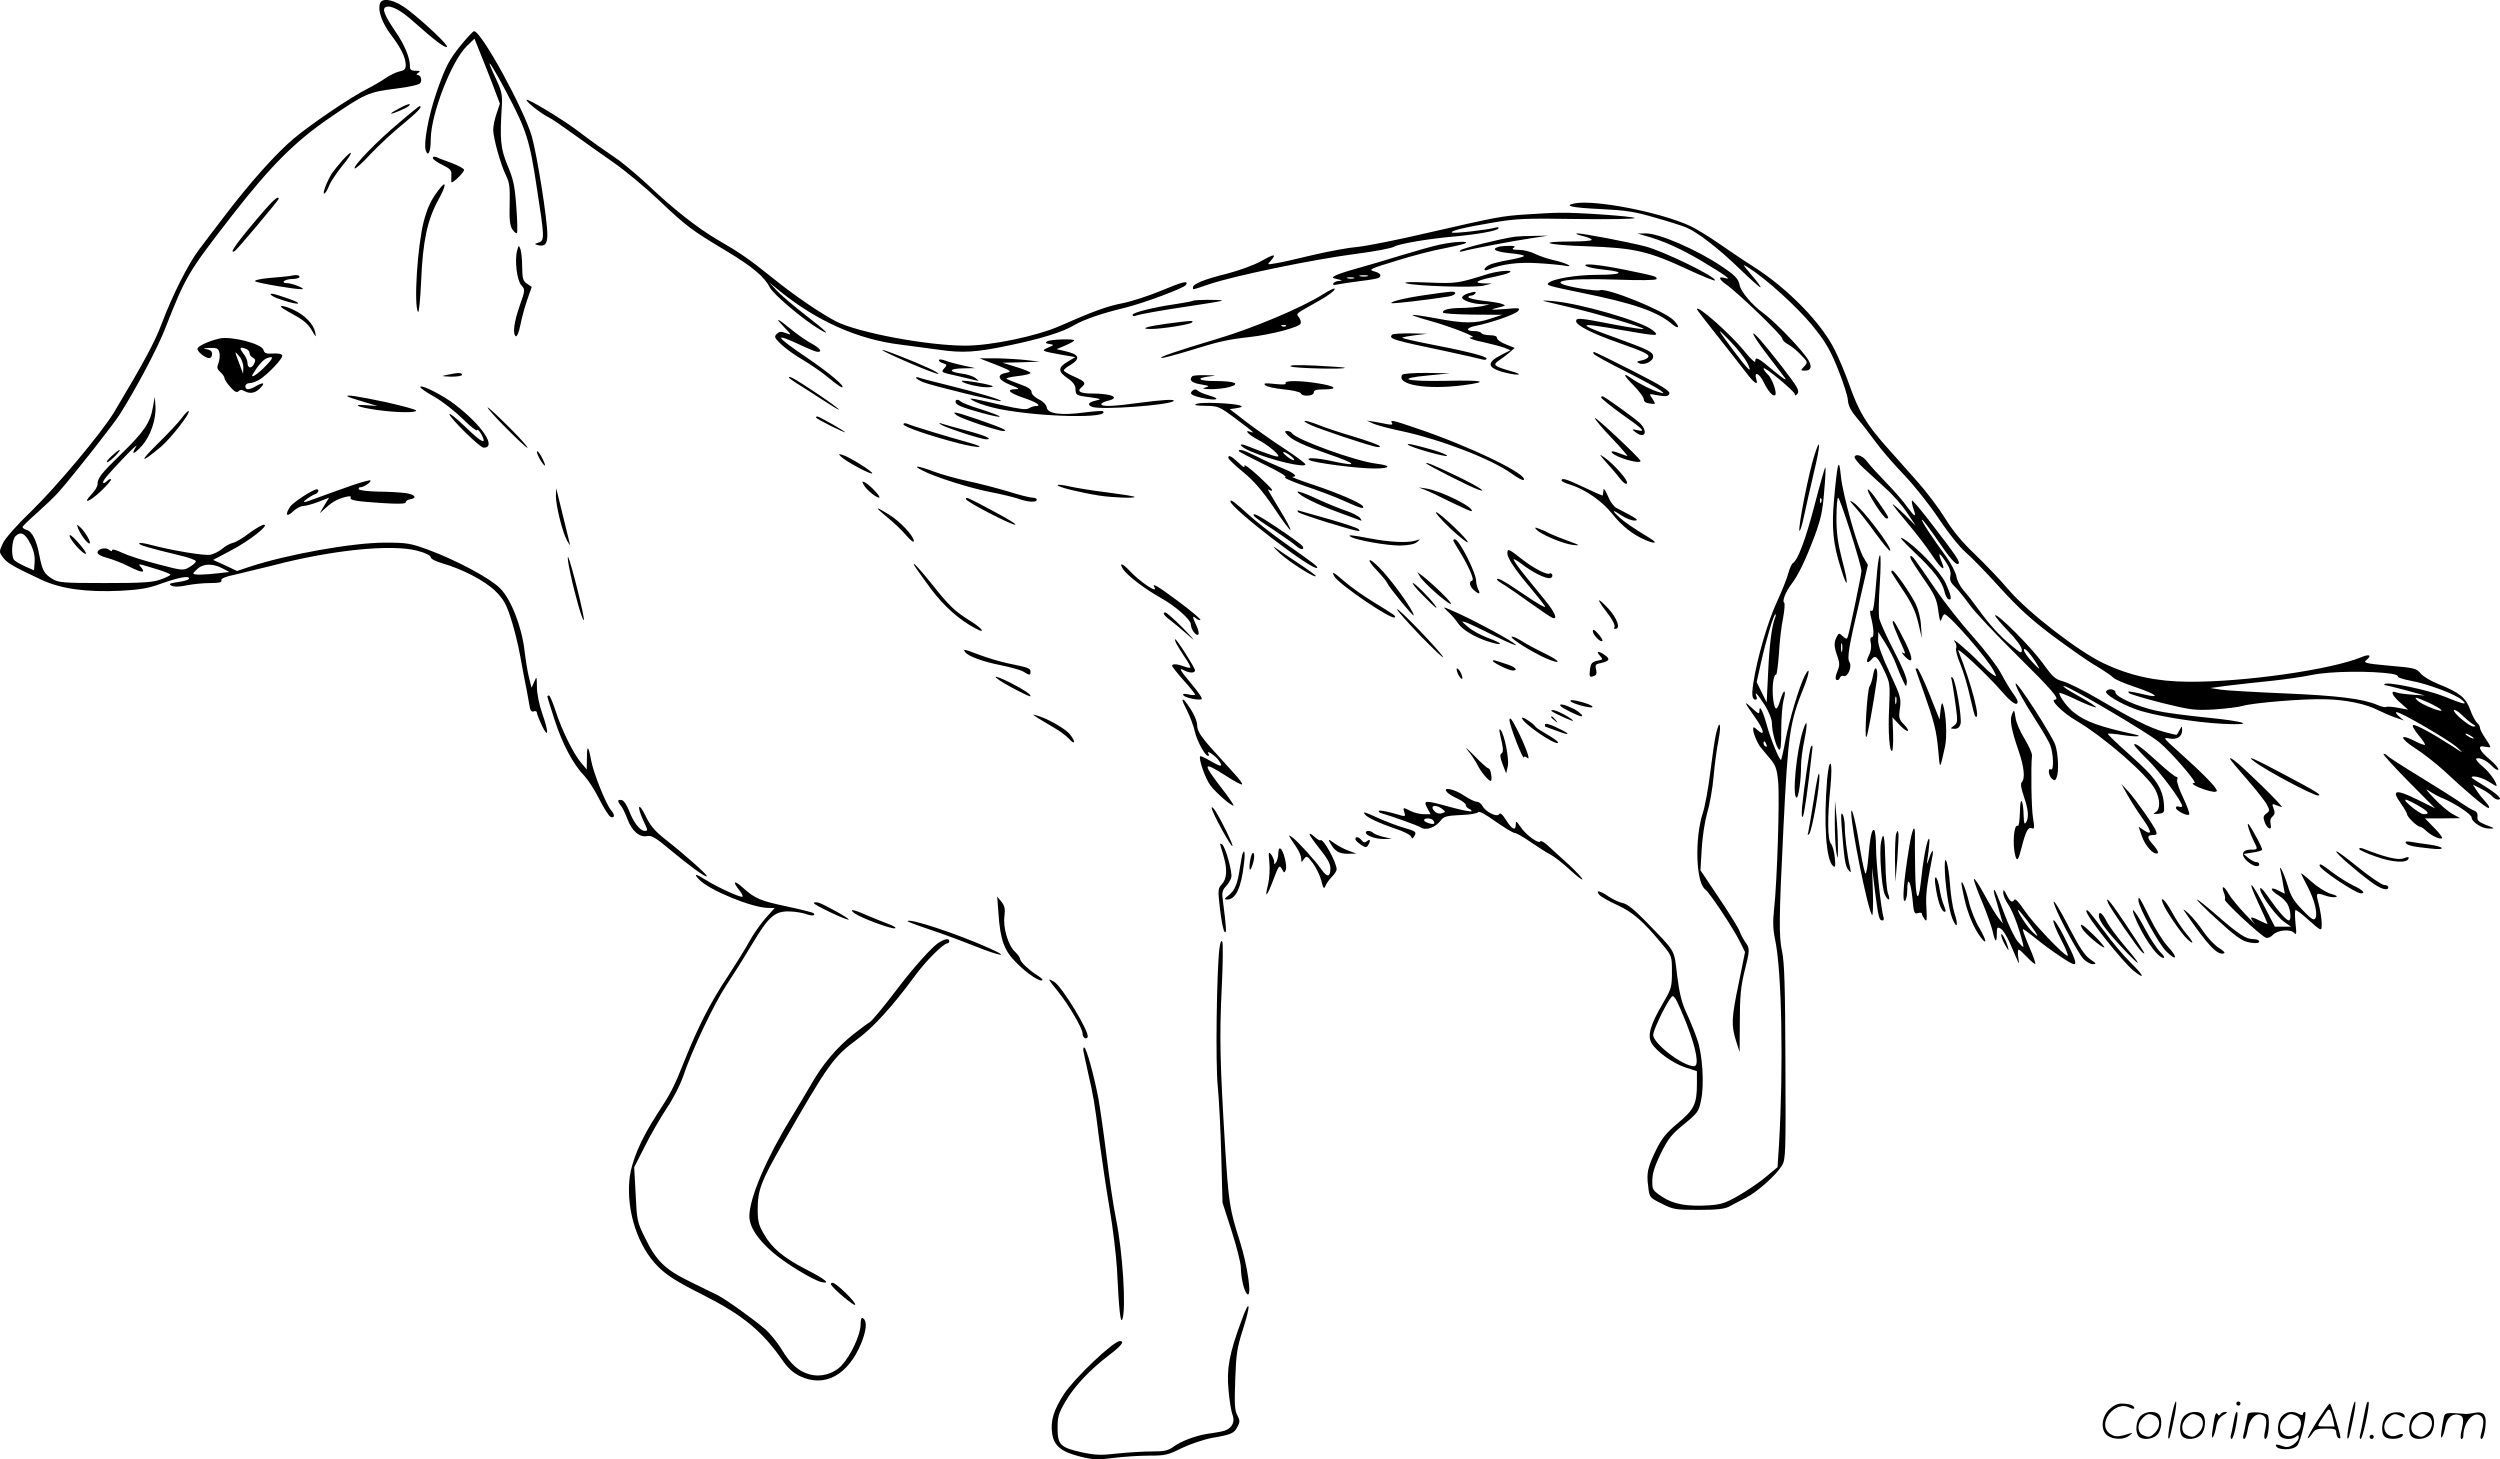 <svg version="1.0" xmlns="http://www.w3.org/2000/svg"
  viewBox="0 0 1200.456 700.725"
 preserveAspectRatio="xMidYMid meet">
<g transform="translate(-0.17,700.968) scale(0.1,-0.1)"
fill="#000000" stroke="none">
<path d="M1826 6992 c-11 -34 11 -94 55 -152 47 -62 69 -108 69 -143 0 -19 -7
-26 -29 -30 -16 -3 -46 -18 -67 -32 -22 -15 -61 -38 -89 -52 -79 -40 -267
-167 -352 -238 -84 -70 -210 -211 -331 -370 -42 -55 -98 -128 -124 -163 -53
-70 -129 -221 -182 -362 -31 -83 -89 -190 -226 -419 -60 -99 -274 -355 -396
-474 -74 -71 -128 -133 -139 -157 -18 -40 -18 -41 1 -67 20 -27 52 -45 184
-107 94 -44 216 -61 382 -53 92 5 133 12 190 33 84 30 138 41 138 26 0 -6 -23
-13 -52 -17 -41 -6 -48 -9 -34 -17 13 -7 36 -7 74 1 30 6 81 11 113 11 43 0
57 3 54 13 -4 8 18 18 72 29 43 10 121 29 173 42 285 75 573 104 696 71 39
-10 64 -23 64 -31 0 -8 24 -20 58 -30 94 -27 200 -82 252 -132 39 -39 52 -61
74 -129 15 -45 36 -128 46 -185 10 -57 24 -130 31 -163 6 -33 13 -71 15 -83 3
-16 10 -22 19 -18 8 3 15 0 15 -7 0 -7 11 -34 24 -62 33 -67 33 -30 1 60 -14
40 -25 94 -25 125 -1 53 -1 54 -13 26 l-13 -29 -12 49 c-7 27 -16 83 -21 125
-13 118 -65 251 -118 304 -49 49 -210 135 -348 186 -83 30 -99 33 -205 33
-156 0 -467 -56 -647 -115 l-63 -21 -57 27 -58 26 85 45 c88 46 187 123 159
124 -8 0 -40 -18 -70 -40 -29 -23 -65 -44 -79 -47 -14 -3 -37 -16 -52 -29 -15
-12 -40 -25 -56 -28 -27 -6 -183 20 -289 48 -29 8 -53 11 -53 6 0 -8 46 -21
198 -58 40 -9 74 -22 74 -27 1 -6 -13 -18 -30 -28 -30 -18 -33 -18 -154 14
-68 17 -144 42 -171 55 -26 13 -47 18 -47 12 0 -7 -5 -6 -15 2 -17 14 -55 4
-55 -14 0 -8 21 -19 46 -25 26 -7 73 -25 106 -42 62 -31 81 -32 57 -3 -16 19
-21 20 84 -12 31 -10 57 -20 57 -24 0 -3 -21 -14 -47 -23 -40 -14 -86 -17
-268 -17 -200 0 -223 2 -252 20 -39 24 -48 40 -62 112 -13 71 -34 115 -61 123
-11 3 -20 10 -20 14 0 4 33 36 73 71 39 35 86 80 103 100 76 87 259 320 291
370 80 127 178 312 215 405 103 262 110 274 328 555 181 232 297 349 462 462
173 119 190 126 320 142 64 8 114 19 118 27 10 15 2 39 -14 39 -6 0 -4 5 4 10
12 8 9 10 -12 10 -23 0 -28 5 -28 24 0 39 -26 102 -70 165 -53 79 -65 110 -45
117 25 10 73 -16 138 -75 93 -83 147 -124 155 -116 7 7 -97 107 -185 176 -64
50 -127 64 -137 31z m-1678 -2594 c16 -31 22 -59 20 -87 l-3 -40 -45 20 c-24
11 -48 25 -52 32 -14 22 -9 95 8 112 25 25 47 14 72 -37z m921 -117 l34 -18
-54 -6 c-68 -8 -119 -9 -119 -1 0 3 10 14 23 25 28 23 72 23 116 0z M2220
6799 c-62 -75 -80 -110 -125 -241 -36 -107 -60 -237 -49 -270 11 -35 24 -7 24
51 0 121 100 379 174 450 l36 35 18 -45 c10 -24 38 -94 62 -156 l42 -111 -16
-48 c-9 -26 -16 -61 -16 -78 0 -39 37 -171 62 -220 16 -32 19 -55 17 -136 -2
-76 1 -103 13 -122 9 -12 18 -21 22 -17 3 3 2 59 -3 125 -7 100 -14 132 -42
199 -34 83 -38 122 -27 295 2 46 -3 67 -30 124 -56 119 -28 82 51 -66 97 -184
112 -229 147 -464 37 -237 37 -249 8 -259 -20 -6 -21 -8 -5 -12 34 -9 47 4 47
49 0 75 -49 382 -75 474 -39 133 -242 504 -277 504 -4 0 -30 -27 -58 -61z
M2530 6530 c0 -11 66 -63 105 -83 17 -8 69 -44 117 -79 48 -34 134 -96 192
-136 58 -40 159 -124 225 -187 131 -124 153 -140 318 -239 127 -76 186 -126
211 -176 16 -33 165 -159 241 -203 56 -33 33 -10 -71 71 -57 44 -119 97 -138
118 l-35 38 50 -41 c179 -145 375 -233 580 -258 66 -9 150 -20 188 -25 109
-16 177 -12 329 20 155 32 263 65 319 99 45 26 130 56 239 82 94 23 286 95
296 110 14 23 -10 18 -116 -26 -62 -26 -146 -53 -187 -61 -74 -14 -147 -41
-301 -109 -111 -49 -330 -95 -455 -95 -182 0 -513 62 -620 116 -72 37 -206
128 -309 212 -107 86 -154 119 -260 180 -96 56 -218 152 -333 262 -45 42 -108
95 -140 119 -33 23 -80 56 -105 73 -25 18 -70 51 -100 74 -71 53 -240 155
-240 144z M1918 6489 c-21 -11 -38 -21 -38 -24 0 -6 73 25 85 36 15 15 -7 10
-47 -12z M1919 6421 c-105 -87 -224 -210 -214 -220 4 -3 39 28 78 71 40 42
109 106 155 143 69 57 96 85 78 85 -2 0 -46 -35 -97 -79z M1647 6241 c-19 -22
-42 -50 -51 -63 -23 -36 -47 -98 -38 -98 5 0 16 17 24 38 8 20 37 63 63 95 54
65 56 88 2 28z M2080 6251 c0 -6 20 -21 46 -33 37 -18 45 -27 43 -48 0 -14 -1
-29 0 -34 1 -13 61 45 61 58 0 6 -26 20 -57 32 -32 12 -66 24 -75 29 -11 4
-18 3 -18 -4z M2109 6099 c-38 -49 -55 -87 -73 -154 -30 -119 -48 -401 -27
-433 4 -8 11 57 15 150 8 189 29 290 82 387 40 72 41 100 3 50z M1274 6003
c-129 -149 -181 -221 -144 -198 12 8 210 243 210 250 0 16 -22 -2 -66 -52z
M7563 6033 c-56 -11 -12 -21 122 -27 123 -6 164 -12 263 -41 64 -18 133 -40
152 -48 55 -24 155 -101 255 -198 51 -49 95 -89 100 -89 4 0 -14 26 -41 57
-48 57 -48 57 -14 36 82 -52 232 -188 304 -276 64 -79 85 -115 123 -209 25
-62 47 -130 48 -150 2 -27 14 -51 47 -90 25 -29 64 -80 88 -113 24 -33 84
-103 134 -155 50 -52 126 -148 168 -212 45 -67 99 -135 128 -160 28 -24 102
-100 165 -170 87 -96 148 -152 253 -231 77 -57 170 -123 209 -145 38 -23 75
-48 82 -56 7 -8 55 -29 107 -46 104 -35 126 -56 37 -34 -70 16 -80 17 -67 5 5
-5 76 -26 158 -47 139 -34 157 -36 250 -31 56 4 117 11 136 17 52 15 292 35
394 32 101 -2 198 -22 258 -53 22 -11 59 -27 82 -35 l41 -14 -24 20 c-13 11
-18 20 -11 20 21 0 251 -134 289 -168 36 -33 35 -33 -24 6 -95 61 -174 104
-186 100 -6 -2 5 -23 25 -47 20 -24 35 -46 32 -48 -2 -2 -23 5 -46 17 -78 40
-79 17 0 -34 40 -26 101 -74 135 -105 109 -102 203 -181 216 -181 7 0 2 12
-13 28 -14 15 -34 40 -44 56 l-18 28 40 -20 c22 -11 46 -28 53 -36 8 -9 20
-16 28 -16 25 0 -2 26 -68 67 -33 20 -59 37 -59 39 0 13 53 0 84 -21 20 -13
36 -22 36 -19 0 18 -35 67 -67 93 -20 17 -34 33 -31 37 11 10 50 -7 75 -34 13
-14 27 -22 31 -18 4 4 -14 26 -40 48 -54 45 -63 72 -23 62 14 -3 25 -4 25 -1
0 4 -11 23 -25 43 -14 20 -25 42 -25 49 0 7 -6 18 -14 24 -8 7 -23 35 -33 63
-21 58 -52 83 -153 123 -35 14 -74 37 -85 51 -19 24 -30 27 -149 37 -112 10
-127 14 -113 26 29 23 18 32 -20 16 -146 -61 -566 -121 -833 -119 -156 1 -281
29 -408 89 -120 57 -358 241 -451 348 -43 51 -119 130 -168 177 -61 58 -106
113 -142 172 -29 47 -89 127 -134 177 -45 51 -114 128 -152 171 -90 102 -128
164 -171 286 -19 55 -51 131 -71 171 -63 130 -226 297 -391 402 -40 25 -114
75 -163 109 -50 35 -114 74 -142 87 -144 66 -457 127 -554 108z m3925 -2259
c18 -3 30 -9 28 -13 -3 -4 25 -13 61 -20 79 -14 213 -64 245 -91 33 -28 13
-24 -83 15 -79 32 -274 73 -287 60 -3 -3 -1 -5 4 -6 5 0 50 -11 99 -24 l90
-25 -60 4 c-33 2 -68 7 -77 11 -31 12 -20 -16 20 -50 l37 -33 -49 9 c-26 5
-52 7 -56 4 -4 -3 -23 1 -41 9 -73 31 -191 45 -444 56 -143 6 -282 14 -310 18
l-50 8 90 12 c50 6 140 16 200 22 61 6 151 19 200 29 87 18 284 20 383 5z
m175 -138 c30 -14 58 -30 62 -36 9 -15 -95 26 -114 45 -21 21 -13 19 52 -9z
m212 -103 c16 -9 17 -12 4 -12 -19 -1 -101 68 -94 79 3 4 20 -6 38 -23 18 -18
41 -37 52 -44z m5 -69 c0 -2 -9 0 -20 6 -11 6 -20 13 -20 16 0 2 9 0 20 -6 11
-6 20 -13 20 -16z M7330 5980 c-121 -8 -139 -12 -480 -90 -140 -33 -289 -62
-330 -66 -41 -3 -138 -21 -215 -39 -77 -19 -158 -37 -180 -40 -39 -7 -39 -6
-22 12 31 35 18 35 -45 -1 -36 -20 -108 -46 -167 -61 -108 -27 -161 -49 -161
-65 0 -13 -7 -14 75 14 125 42 497 119 710 147 88 11 169 27 181 34 21 14 170
39 289 49 110 10 204 27 211 38 4 6 -1 8 -12 5 -37 -11 -205 -30 -210 -24 -9
8 55 24 197 48 111 19 154 21 406 17 155 -2 279 0 274 5 -8 8 -276 27 -361 25
-30 0 -102 -4 -160 -8z M7603 5876 c27 -6 45 -15 41 -19 -4 -4 -48 -7 -98 -7
-172 0 -118 -17 77 -23 229 -8 294 -23 487 -113 67 -31 124 -54 126 -51 14 14
-245 140 -332 163 -84 22 -306 64 -329 63 -11 -1 2 -7 28 -13z M7900 5878 c88
-24 174 -63 275 -123 115 -69 147 -92 108 -80 -32 9 -28 -6 7 -31 54 -37 270
-245 270 -260 0 -7 12 -20 28 -28 15 -8 42 -30 61 -50 34 -35 34 -36 16 -56
-18 -19 -18 -20 4 -20 34 0 36 27 5 67 -48 64 -155 172 -205 209 -55 40 -108
103 -114 135 -6 30 -21 46 -85 89 -118 80 -304 161 -368 159 l-37 -1 35 -10z
M7275 5873 c-68 -10 -251 -55 -260 -65 -7 -7 -4 -9 10 -5 42 12 244 50 325 62
l85 13 -65 -1 c-36 0 -78 -2 -95 -4z M6915 5835 c-33 -7 -118 -31 -190 -53
-71 -22 -166 -50 -210 -62 -44 -12 -89 -27 -100 -33 -19 -10 -18 -12 10 -18
23 -5 25 -7 8 -8 -12 0 -25 -6 -29 -12 -4 -8 3 -9 22 -5 16 3 64 11 107 16 43
5 83 12 88 15 18 11 9 24 -22 32 -28 8 -16 13 109 51 77 24 177 50 223 58 46
9 93 20 104 24 32 14 -51 10 -120 -5z m-347 -152 c-10 -2 -26 -2 -35 0 -10 3
-2 5 17 5 19 0 27 -2 18 -5z m-65 -10 c-7 -2 -21 -2 -30 0 -10 3 -4 5 12 5 17
0 24 -2 18 -5z M2485 5807 c-13 -48 -1 -144 20 -167 19 -21 19 -23 -8 -99 -27
-78 -35 -135 -18 -146 5 -3 15 21 21 52 6 32 21 87 33 122 l22 63 -22 15 c-20
13 -23 25 -24 82 0 36 -4 75 -9 86 -7 18 -8 18 -15 -8z M7193 5823 c-30 -11
-8 -22 57 -29 39 -3 70 -10 70 -13 0 -4 -31 -12 -69 -19 -38 -6 -81 -17 -95
-23 -29 -13 -37 -36 -8 -24 61 26 143 37 237 31 55 -3 114 -9 130 -12 53 -10
5 14 -51 26 -28 6 -69 20 -90 30 -21 11 -56 20 -79 20 -29 0 -36 3 -25 10 11
7 4 10 -25 9 -22 0 -46 -3 -52 -6z M7620 5731 c8 -5 45 -12 82 -16 108 -11 91
-25 -29 -25 -103 0 -216 -19 -237 -40 -10 -10 3 -14 154 -45 257 -52 366 -90
439 -150 36 -31 42 -15 7 19 -51 47 -319 155 -352 142 -8 -3 -51 1 -96 9 -178
31 -92 51 179 42 106 -4 184 -3 188 2 7 12 -2 15 -154 46 -124 25 -211 33
-181 16z M7150 5695 c-152 -47 -152 -47 -290 -42 -86 4 -124 2 -105 -4 46 -13
325 -22 370 -11 l40 10 -40 1 c-52 2 -31 15 50 31 33 7 67 16 75 21 24 14 -49
9 -100 -6z M1390 5684 c-8 -1 -50 -6 -94 -9 -44 -4 -74 -11 -69 -16 8 -8 197
-40 225 -38 21 1 -45 28 -70 29 -37 0 -14 20 24 20 19 0 34 5 34 10 0 10 -18
11 -50 4z M6352 5595 c-102 -64 -335 -162 -507 -213 -191 -57 -287 -90 -265
-91 8 -1 67 15 130 34 145 45 184 54 290 66 107 12 240 47 247 65 3 8 -1 21
-8 30 -15 18 -15 17 71 65 65 35 107 66 100 73 -3 2 -29 -10 -58 -29z m-175
-151 c-3 -3 -12 -4 -19 -1 -8 3 -5 6 6 6 11 1 17 -2 13 -5z M6853 5594 c-101
-14 -178 -33 -170 -40 4 -4 177 16 275 32 36 6 44 25 10 23 -13 -1 -64 -7
-115 -15z M7051 5601 c-14 -4 -26 -12 -28 -18 -5 -14 48 -33 96 -34 l36 -1
-40 -9 c-22 -4 -66 -8 -97 -8 -60 -1 -88 -8 -88 -22 0 -5 64 -9 143 -10 l142
-1 -55 -18 c-73 -25 -130 -24 -262 1 -60 11 -111 19 -114 16 -2 -2 37 -15 88
-29 93 -26 225 -77 199 -78 -30 0 0 -13 61 -25 35 -8 77 -19 93 -25 l30 -12
-47 -24 c-66 -34 -65 -58 4 -79 28 -8 63 -15 77 -14 16 0 1 8 -37 18 -77 22
-84 29 -52 50 13 9 36 26 50 38 l25 22 -42 17 c-24 9 -43 23 -43 31 0 8 -12
13 -34 13 -19 0 -38 5 -41 10 -3 6 -19 10 -36 10 -41 0 -36 16 8 25 70 13 191
55 204 71 12 15 7 16 -61 10 -75 -6 -81 -4 -25 9 27 7 28 8 10 15 -11 5 -50
11 -88 15 -37 4 -70 12 -73 16 -3 5 2 9 10 9 8 0 18 5 21 10 7 11 2 11 -34 1z
M1306 5591 c14 -13 112 -43 126 -39 7 3 -16 14 -52 26 -69 24 -90 27 -74 13z
M5729 5565 c-3 -2 -38 -9 -79 -15 -110 -16 -210 -41 -210 -52 0 -6 6 -8 13 -5
22 8 120 26 270 48 81 12 147 23 147 25 0 6 -136 5 -141 -1z M7415 5564 c11
-3 70 -17 130 -31 128 -30 336 -91 348 -102 4 -5 -59 5 -140 20 -169 33 -183
34 -183 16 0 -19 78 -59 195 -100 128 -45 156 -58 152 -71 -2 -6 -17 -14 -33
-17 -24 -5 -26 -7 -11 -14 25 -11 67 10 67 33 0 21 -24 33 -170 86 -204 73
-202 80 18 41 178 -31 186 -31 148 0 -52 42 -349 129 -480 139 -33 3 -52 3
-41 0z M1354 5533 c4 -4 33 -21 64 -38 39 -21 64 -42 80 -70 22 -37 23 -38 17
-10 -8 38 -48 80 -100 105 -41 20 -75 27 -61 13z M8150 5525 c0 -3 44 -60 98
-128 53 -67 115 -146 137 -175 40 -53 61 -67 50 -33 -12 40 14 29 35 -13 21
-45 46 -73 56 -63 10 10 -16 82 -36 99 -11 10 -20 23 -20 29 0 6 34 -18 75
-52 41 -34 75 -66 75 -72 0 -8 3 -8 11 0 8 8 7 17 -2 34 -13 26 -125 170 -176
228 -56 62 -36 20 32 -69 36 -47 75 -98 87 -114 13 -18 -6 -6 -52 32 -77 65
-90 72 -90 46 0 -8 -23 13 -51 48 -64 80 -229 227 -229 203z m241 -256 c29
-59 8 -40 -63 54 -86 116 -88 120 -19 49 33 -34 70 -81 82 -103z M3765 5441
c39 -41 39 -42 11 -31 -24 9 -32 8 -45 -4 -13 -14 -10 -19 23 -51 20 -19 67
-53 104 -74 37 -22 92 -60 122 -85 30 -25 59 -46 64 -46 22 0 -57 67 -166 141
-159 108 -167 125 -24 58 34 -16 67 -29 74 -29 24 0 12 17 -29 40 -23 12 -65
41 -93 64 -73 60 -87 65 -41 17z M5602 5455 c-95 -13 -131 -25 -74 -25 52 0
186 21 197 31 11 11 -2 10 -123 -6z M6687 5403 c-20 -20 0 -26 268 -82 77 -17
150 -33 163 -37 13 -4 22 -2 22 4 0 11 -99 36 -292 73 -65 13 -115 25 -113 27
2 3 30 8 62 12 l58 7 -81 2 c-44 0 -84 -2 -87 -6z M1055 5384 c-52 -12 -105
-37 -105 -49 0 -16 38 -45 57 -45 7 0 13 9 13 19 0 14 -8 21 -27 24 -20 3 -16
4 14 6 37 1 43 -2 48 -22 4 -12 1 -35 -4 -50 -9 -23 -7 -30 9 -44 11 -10 20
-23 20 -30 0 -6 13 -26 28 -42 20 -23 31 -28 39 -20 8 8 17 8 32 -1 26 -13 52
-7 76 20 21 23 10 25 -25 5 -33 -19 -50 -19 -50 0 0 8 9 15 20 15 12 0 33 8
48 17 41 26 114 103 109 116 -2 7 -21 11 -44 9 -33 -2 -42 2 -46 17 -7 30
-156 68 -212 55z m129 -50 c9 -3 16 -12 16 -20 0 -7 7 -17 16 -22 13 -7 14
-13 5 -31 -13 -24 -31 -19 -31 8 0 10 -9 30 -21 45 -20 26 -16 32 15 20z m-14
-88 l-1 -31 -13 35 c-30 79 -30 77 -7 51 12 -13 21 -36 21 -55z m109 8 c-38
-40 -77 -66 -64 -42 25 42 50 71 69 78 33 12 32 2 -5 -36z M5031 5371 c-11 -7
-9 -10 10 -13 24 -4 23 -5 -6 -17 -35 -16 -33 -17 60 -34 l70 -12 -38 -23
c-46 -27 -46 -47 3 -80 23 -15 35 -32 36 -48 1 -33 2 -33 70 -42 55 -8 57 -9
27 -16 -36 -8 -42 -20 -17 -30 42 -16 371 8 391 28 10 10 -56 6 -167 -9 -123
-17 -180 -19 -180 -6 0 5 14 12 30 16 64 14 22 35 -72 35 -60 0 -77 10 -53 30
24 20 18 28 -35 51 -27 12 -50 25 -50 30 0 4 13 16 30 25 54 33 45 53 -30 69
l-35 8 43 18 c23 10 42 21 42 24 0 9 -114 5 -129 -4z M4364 5269 c76 -33 141
-57 144 -55 5 6 -77 44 -188 87 -127 50 -102 31 44 -32z M7655 5310 c4 -6 73
-44 153 -84 81 -41 156 -82 167 -91 20 -16 19 -16 -5 -9 -32 8 -97 41 -132 65
-46 33 -44 20 7 -31 27 -28 50 -58 50 -68 0 -11 10 -18 29 -20 29 -4 29 -4 13
22 -17 25 -17 26 10 20 53 -10 67 -9 71 7 2 12 -43 40 -177 108 -98 50 -182
91 -186 91 -3 0 -3 -5 0 -10z M4510 5280 c0 -5 9 -12 21 -15 19 -6 19 -8 4
-25 -16 -17 -13 -19 57 -34 40 -9 82 -19 93 -22 20 -5 20 -5 1 10 -11 9 -41
19 -68 22 -66 9 -60 24 10 25 l57 1 -60 13 c-33 7 -72 18 -87 24 -16 6 -28 6
-28 1z M4785 5258 c73 -29 77 -33 50 -38 -50 -9 -43 -34 17 -58 43 -17 48 -21
26 -21 -47 -1 -31 -18 37 -41 63 -21 92 -40 60 -40 -8 0 -23 -5 -33 -11 -13
-8 -45 -4 -132 16 -159 37 -173 39 -122 14 24 -11 75 -26 115 -34 203 -39 531
-45 495 -10 -2 3 -43 0 -90 -6 -112 -15 -176 -6 -180 24 -2 13 -17 29 -38 39
-20 10 -35 25 -35 35 0 13 -17 24 -57 38 -31 11 -59 23 -63 26 -3 4 21 9 55
13 33 4 60 10 60 15 0 4 -30 17 -67 28 l-68 21 90 2 90 3 -60 7 c-33 4 -98 8
-145 9 l-85 0 80 -31z M6200 5250 c13 -9 269 -15 259 -6 -2 2 -65 6 -139 10
-89 4 -130 3 -120 -4z M2150 5210 c-33 -7 -31 -7 18 -9 29 0 52 3 52 9 0 11
-17 11 -70 0z M6735 5210 c-30 -48 116 -73 294 -50 128 17 97 25 -80 21 -200
-4 -250 11 -87 26 l103 10 -112 2 c-65 0 -114 -3 -118 -9z M5727 5203 c-18
-18 -3 -32 41 -39 41 -7 44 -9 22 -15 -19 -5 -13 -7 25 -8 28 0 68 4 89 10 58
16 27 29 -68 29 -83 0 -96 15 -21 23 31 3 26 4 -21 5 -33 1 -64 -1 -67 -5z
M3790 5197 c0 -3 28 -23 63 -44 34 -22 88 -56 120 -77 99 -64 62 -30 -48 44
-103 69 -135 87 -135 77z M4400 5196 c0 -4 15 -13 33 -21 41 -17 369 -97 375
-91 5 6 -113 41 -259 77 -64 16 -124 31 -133 35 -9 3 -16 3 -16 0z M4620 5180
c0 -10 81 -30 121 -30 18 0 30 2 27 5 -8 9 -148 32 -148 25z M6175 5170 c4 -7
-13 -8 -52 -4 -46 5 -56 4 -46 -6 6 -7 47 -16 89 -20 43 -4 80 -13 82 -19 6
-17 62 -14 62 4 0 11 12 15 52 15 69 0 52 16 -32 29 -84 14 -163 14 -155 1z
M2020 5151 c0 -5 30 -26 68 -47 37 -21 97 -68 134 -104 37 -37 69 -62 71 -56
2 6 11 -4 21 -21 27 -52 1 -40 -80 39 -41 39 -74 66 -74 59 0 -17 146 -161
164 -161 64 0 -5 105 -136 206 -59 46 -168 101 -168 85z M5727 5133 c-15 -14
-5 -22 47 -34 67 -15 96 -6 36 11 -25 7 -49 17 -54 22 -12 10 -20 10 -29 1z
M1671 5106 c3 -3 36 -14 74 -25 l70 -21 -54 4 c-76 5 -41 -10 52 -23 93 -13
187 -14 187 -3 0 5 -66 23 -147 41 -137 29 -193 37 -182 27z M7690 5102 c0 -6
43 -40 95 -78 108 -76 122 -90 79 -80 -27 6 -28 5 -10 -9 48 -37 64 4 19 46
-25 22 -136 103 -170 123 -7 4 -13 3 -13 -2z M736 5055 c-12 -74 -43 -119
-150 -223 -98 -95 -116 -118 -116 -148 0 -10 -12 -30 -27 -46 -49 -51 -15 -41
42 12 30 29 53 55 50 58 -3 3 -11 0 -17 -6 -21 -21 -30 -13 -11 11 40 51 166
180 149 154 -27 -44 -13 -42 27 2 42 47 70 130 65 193 l-3 43 -9 -50z M4590
5080 c0 -14 27 -26 129 -54 115 -31 109 -19 -9 19 -47 14 -89 31 -94 36 -13
12 -26 12 -26 -1z M2348 5045 c40 -52 212 -219 184 -180 -11 17 -64 73 -118
125 -53 52 -83 77 -66 55z M5750 5071 c-19 -7 -10 -9 39 -10 62 -1 67 -3 140
-57 92 -69 102 -77 77 -68 -34 13 -8 -15 33 -36 44 -22 101 -68 101 -80 0 -8
-32 2 -152 49 -48 18 -30 -6 20 -27 98 -42 262 -81 262 -62 0 5 -46 39 -102
76 -57 37 -139 95 -182 128 l-79 61 34 5 c24 4 29 7 17 12 -28 11 -181 18
-208 9z m450 -251 c14 -11 20 -20 14 -20 -7 0 -22 9 -35 20 -31 25 -12 26 21
0z M875 5003 c-15 -21 -69 -78 -119 -127 -88 -87 -80 -94 17 -13 47 39 144
163 135 173 -3 2 -18 -12 -33 -33z M4598 5014 c24 -16 196 -74 222 -74 26 1
-6 15 -118 54 -114 39 -138 44 -104 20z M3920 5005 c0 -3 32 -21 70 -40 39
-19 70 -33 70 -31 0 5 -125 76 -134 76 -3 0 -6 -2 -6 -5z M7660 5002 c0 -6 36
-49 81 -96 45 -47 78 -86 75 -86 -4 0 -22 7 -41 14 -19 8 -35 11 -35 6 0 -12
58 -37 107 -46 22 -4 34 -3 32 3 -7 17 -219 216 -219 205z M6295 4969 c41 -19
255 -91 310 -104 20 -4 27 -3 20 4 -5 5 -62 26 -126 45 -64 19 -140 44 -168
56 -65 25 -90 25 -36 -1z M6595 4976 c17 -8 77 -24 135 -36 188 -40 433 -134
531 -205 28 -20 54 -34 57 -30 25 25 -257 161 -508 246 -126 43 -134 44 -124
27 5 -8 -2 -9 -24 -5 -18 4 -47 9 -64 12 l-33 5 30 -14z M4340 4972 c0 -12
133 -57 269 -92 96 -24 136 -21 46 4 -98 27 -279 82 -297 91 -11 4 -18 3 -18
-3z M4520 4971 c19 -14 194 -71 217 -71 37 0 -6 19 -97 43 -52 14 -104 28
-115 32 -16 6 -17 5 -5 -4z M6184 4921 c23 -25 79 -51 197 -92 138 -47 147
-62 19 -34 -76 17 -134 19 -110 5 23 -13 230 -40 311 -40 79 0 85 14 11 23
-98 11 -388 116 -407 147 -3 5 -13 10 -22 10 -14 0 -14 -2 1 -19z M6763 4874
c13 -13 187 -62 187 -53 0 5 -30 17 -67 28 -92 26 -130 34 -120 25z M8713
4820 c-26 -82 -76 -334 -71 -358 2 -9 12 21 22 68 10 47 31 140 47 208 33 135
34 185 2 82z M538 4820 c-18 -16 -28 -30 -22 -30 5 0 23 14 39 30 37 39 25 39
-17 0z M2580 4840 c0 -8 9 -28 20 -45 25 -38 25 -21 0 25 -11 19 -19 28 -20
20z M5950 4844 c0 -3 54 -31 121 -64 75 -36 114 -60 102 -62 -10 -2 34 -21 97
-43 63 -21 148 -53 189 -72 75 -34 96 -40 87 -24 -10 16 -119 63 -236 102 -63
21 -109 38 -102 39 28 1 9 18 -45 40 -32 13 -88 38 -125 57 -65 32 -88 39 -88
27z M4040 4817 c21 -22 150 -91 150 -80 0 10 -110 79 -142 88 -20 6 -21 6 -8
-8z M7715 4789 c22 -24 52 -59 66 -78 16 -20 29 -29 33 -22 8 12 -61 91 -108
124 -28 19 -27 17 9 -24z M8907 4816 c-2 -6 17 -30 42 -53 25 -23 74 -68 109
-100 35 -31 81 -84 103 -118 l40 -60 -55 55 c-31 30 -56 51 -56 48 0 -4 32
-44 71 -90 39 -46 91 -113 115 -150 49 -74 72 -89 48 -33 -19 46 -10 44 22 -5
18 -27 25 -48 21 -66 -4 -21 2 -33 23 -53 15 -14 46 -53 70 -86 23 -33 125
-141 225 -240 169 -167 211 -215 184 -215 -26 0 39 -64 101 -100 135 -79 345
-262 381 -332 24 -47 25 -94 2 -108 -15 -9 -13 -10 12 -8 28 3 30 6 28 40 -5
82 -38 132 -160 239 -63 56 -112 103 -110 105 3 3 35 0 72 -6 64 -10 105 -7
54 4 -162 35 -232 60 -287 103 -31 23 -72 78 -72 95 0 4 39 -11 86 -34 47 -22
88 -37 91 -35 2 3 -37 29 -89 57 -51 28 -80 49 -63 45 34 -8 391 -218 452
-267 54 -43 189 -198 172 -198 -23 0 4 -17 53 -33 31 -10 50 -12 54 -6 6 11
-61 80 -186 192 -70 62 -73 67 -43 61 38 -8 63 8 63 40 -1 21 -1 21 -12 1 -6
-11 -12 -22 -14 -23 -1 -2 -28 4 -60 13 -70 20 -148 59 -316 158 -70 41 -147
79 -170 85 -38 10 -50 21 -98 88 -53 74 -218 240 -228 229 -3 -3 25 -36 61
-74 41 -42 67 -78 67 -91 0 -20 -4 -18 -49 19 -60 50 -105 100 -161 177 -23
32 -55 73 -70 89 -15 17 -31 47 -34 67 -4 20 -26 63 -50 96 -66 89 -120 172
-115 176 2 3 33 -38 69 -90 67 -99 96 -131 106 -121 9 8 -11 38 -124 185 -52
68 -96 121 -99 118 -3 -3 0 -19 6 -37 16 -46 9 -45 -28 5 -17 25 -63 78 -102
118 -39 40 -80 85 -90 99 -20 29 -55 43 -62 25z m879 -1001 c14 -24 9 -21 -24
14 -23 24 -42 51 -42 60 0 18 36 -23 66 -74z M5900 4811 c0 -6 32 -36 71 -68
52 -43 91 -88 147 -170 41 -62 78 -111 80 -108 3 3 -19 44 -48 92 -68 113 -65
107 -52 99 7 -4 12 -4 12 1 0 4 -32 36 -70 71 -38 35 -67 55 -63 45 4 -12 -6
-7 -28 15 -36 33 -49 39 -49 23z M6850 4785 c0 -6 211 -113 249 -126 55 -19
-12 22 -109 68 -109 52 -140 64 -140 58z M8827 4770 c-4 -14 -12 -83 -18 -153
-13 -141 -6 -217 33 -339 33 -107 38 -79 6 40 -21 82 -28 130 -28 205 0 53 4
97 8 97 9 0 113 -326 112 -352 0 -17 -57 -292 -66 -317 -4 -11 -8 -10 -23 3
-18 17 -20 17 -30 -3 -14 -26 -13 -47 4 -94 11 -33 11 -44 -1 -72 -9 -22 -10
-36 -4 -40 6 -3 13 0 16 9 3 8 11 13 18 10 20 -8 42 44 29 65 -13 21 -5 70 52
312 l36 156 -21 36 c-30 51 -98 296 -108 385 -6 57 -9 71 -15 52z m20 -887
c-3 -10 -5 -2 -5 17 0 19 2 27 5 18 2 -10 2 -26 0 -35z M4430 4751 c57 -31
238 -88 332 -105 47 -9 105 -23 129 -31 48 -17 89 -19 89 -5 0 6 -9 10 -21 10
-11 0 -64 13 -117 30 -54 16 -141 39 -195 50 -54 12 -127 32 -163 46 -76 28
-104 31 -54 5z M8716 4588 c-44 -169 -81 -268 -106 -283 -5 -3 -15 -25 -21
-48 -6 -23 -31 -86 -56 -140 -43 -93 -94 -268 -112 -386 -9 -58 -6 -81 11 -81
6 0 8 7 4 15 -11 30 4 14 39 -40 20 -32 35 -68 35 -86 0 -41 20 -116 34 -128
8 -7 11 17 11 92 0 56 5 121 11 145 15 53 1 56 -15 2 -17 -58 -27 -56 -35 4
-6 55 1 116 14 116 4 0 10 46 14 103 3 56 12 133 20 170 7 37 9 70 5 73 -11 6
7 52 35 89 33 43 68 116 111 230 30 81 39 121 46 214 6 62 8 115 6 117 -2 3
-25 -78 -51 -178z m31 10 c-3 -8 -6 -5 -6 6 -1 11 2 17 5 13 3 -3 4 -12 1 -19z
m-222 -555 c-16 -43 -27 -128 -33 -262 l-7 -144 -24 48 -24 49 21 95 c26 115
61 231 69 231 3 0 2 -8 -2 -17z M1695 4680 c-44 -15 -118 -42 -165 -59 -69
-26 -80 -28 -60 -11 14 11 33 22 43 26 17 5 24 24 10 24 -18 0 -113 -62 -127
-82 -27 -39 -19 -55 12 -25 15 15 38 27 50 27 12 0 44 9 73 20 l51 20 -23 -37
-22 -38 29 26 c33 30 57 43 97 53 17 4 26 3 23 -3 -8 -13 25 -19 152 -27 77
-5 112 -4 112 4 0 6 9 12 20 14 37 6 26 23 -20 30 -25 3 -84 7 -132 7 -48 1
-90 6 -93 11 -3 6 0 10 7 10 17 0 55 26 48 33 -3 2 -41 -8 -85 -23z M7500
4702 c0 -4 19 -13 43 -20 70 -22 151 -78 198 -137 48 -61 103 -104 163 -129
45 -19 59 -15 24 7 -88 54 -126 80 -150 102 -39 36 -35 40 9 10 21 -14 49 -25
63 -25 25 1 15 8 -87 61 -12 6 -31 32 -41 58 -15 33 -21 40 -21 24 -1 -13 -3
-23 -5 -23 -2 0 -42 18 -89 40 -85 40 -107 47 -107 32z M4149 4682 c13 -24 59
-62 74 -62 13 0 -41 58 -66 72 -16 8 -17 7 -8 -10z M5080 4680 c0 -9 106 -35
200 -50 65 -10 177 -14 169 -6 -2 3 -60 12 -129 21 -69 8 -151 22 -183 29 -31
7 -57 10 -57 6z M6845 4657 c17 -6 73 -33 125 -59 52 -25 96 -45 98 -43 17 16
-144 97 -218 109 l-35 5 30 -12z M8970 4658 c0 -20 77 -138 90 -138 15 0 14 3
-40 81 -27 40 -50 66 -50 57z M2671 4629 c-1 -44 32 -178 54 -216 16 -27 16
-27 10 -3 -14 58 -48 197 -55 225 l-8 30 -1 -36z M6232 4648 c6 -17 92 -60
193 -97 44 -16 89 -33 100 -37 18 -7 18 -6 7 9 -8 9 -36 24 -64 33 -28 9 -94
36 -146 60 -51 24 -92 38 -90 32z M4640 4613 c0 -12 215 -123 236 -123 11 0
-36 29 -104 65 -127 68 -132 70 -132 58z M5910 4602 c0 -32 398 -337 416 -319
6 5 -11 18 -163 125 -56 40 -128 96 -160 125 -76 69 -93 81 -93 69z M8910
4574 c19 -21 64 -78 99 -127 35 -48 66 -85 69 -82 12 12 -134 204 -177 232
-22 14 -20 10 9 -23z M4263 4525 c30 -24 71 -63 91 -87 20 -23 36 -35 36 -27
0 25 -66 95 -120 128 -69 43 -71 39 -7 -14z M6236 4550 c10 -10 263 -89 289
-90 6 0 6 3 0 9 -6 6 -66 26 -135 46 -69 19 -134 38 -145 41 -15 5 -17 3 -9
-6z M6964 4474 c44 -41 82 -71 85 -68 8 8 -136 144 -151 144 -7 -1 23 -34 66
-76z M6024 4531 c4 -5 45 -35 94 -66 48 -32 97 -67 109 -78 22 -19 41 -19 29
1 -3 5 -53 42 -111 81 -98 66 -135 85 -121 62z M376 4474 c11 -29 44 -74 55
-74 12 0 -19 55 -44 78 -17 15 -17 15 -11 -4z M7379 4467 c18 -22 129 -69 175
-74 38 -4 36 -2 -24 20 -36 13 -75 29 -87 35 -12 7 -34 17 -49 22 -23 9 -25 8
-15 -3z M348 4413 c24 -34 61 -68 66 -62 7 6 -64 89 -76 89 -5 0 -1 -12 10
-27z M6490 4431 c28 -16 172 -41 234 -41 40 1 68 6 81 16 19 16 19 16 -5 8
-38 -12 -125 -8 -219 10 -93 18 -113 19 -91 7z M9190 4362 c95 -89 139 -146
149 -194 4 -17 12 -33 19 -36 18 -6 14 17 -14 78 -27 58 -144 179 -205 214
-22 12 -4 -10 51 -62z M6980 4415 c0 -3 11 -22 24 -43 46 -73 79 -146 67 -150
-17 -6 -13 -27 7 -45 25 -23 35 -21 22 2 -5 11 -10 29 -10 40 0 40 -82 201
-102 201 -5 0 -8 -2 -8 -5z M6148 4352 c47 -43 172 -122 172 -108 0 3 -37 30
-82 60 -46 30 -96 64 -113 76 -16 12 -6 -1 23 -28z M7240 4352 c0 -23 40 -82
113 -168 32 -38 63 -77 68 -87 6 -10 -40 16 -101 58 -98 67 -130 84 -130 71 0
-2 17 -15 38 -27 20 -13 77 -52 125 -87 49 -35 95 -66 103 -69 27 -10 14 24
-34 83 -26 32 -71 88 -100 123 -29 36 -52 69 -52 74 0 5 17 -5 38 -21 51 -40
121 -75 139 -68 8 3 11 11 8 17 -4 5 -9 8 -12 5 -10 -10 -78 25 -135 70 -63
50 -68 51 -68 26z M9016 4273 c-15 -179 -18 -203 -29 -196 -6 4 -7 -4 -3 -23
16 -62 18 -104 6 -104 -8 0 -9 -10 -5 -29 4 -19 0 -41 -10 -60 -16 -32 -7 -42
15 -16 17 21 28 11 60 -57 27 -57 28 -63 23 -177 -6 -115 2 -219 15 -206 3 3
5 41 4 83 l-3 77 30 -32 c16 -18 35 -33 42 -33 7 0 0 13 -15 29 -26 27 -28 33
-21 80 6 48 3 58 -49 170 -38 81 -56 131 -56 157 l1 39 34 -54 c19 -30 42 -75
51 -100 9 -25 24 -61 33 -79 16 -33 16 -33 19 -8 2 16 -20 70 -62 151 -36 69
-68 140 -71 158 -3 17 -2 91 3 162 5 72 5 134 2 138 -4 5 -10 -27 -14 -70z
m91 -640 c-3 -10 -5 -4 -5 12 0 17 2 24 5 18 2 -7 2 -21 0 -30z M2741 4254
c22 -104 58 -228 64 -222 7 6 -65 291 -75 302 -5 5 0 -31 11 -80z M9180 4320
c6 -11 30 -48 54 -83 60 -86 68 -104 76 -167 6 -43 9 -50 15 -32 4 12 10 22
14 22 21 0 206 -212 236 -271 15 -29 15 -30 -2 -20 -10 5 -40 33 -68 61 -51
53 -140 128 -117 99 7 -9 10 -23 7 -32 -4 -8 6 -43 20 -77 15 -35 35 -104 46
-154 11 -50 22 -92 25 -95 31 -31 -18 158 -81 314 -10 24 141 -117 210 -197
47 -54 75 -72 75 -47 0 6 -11 25 -24 42 -13 18 -38 60 -56 94 -17 33 -78 112
-134 175 -56 62 -137 165 -180 228 -105 153 -110 159 -119 160 -4 0 -3 -9 3
-20z M6611 4273 c26 -27 49 -55 52 -63 7 -19 127 -165 127 -155 0 22 -109 174
-167 231 -52 53 -63 40 -12 -13z M4396 4288 c4 -7 38 -54 75 -105 64 -85 138
-151 217 -192 49 -26 32 0 -24 35 -78 49 -103 72 -190 182 -66 82 -99 115 -78
80z M5395 4276 c21 -31 102 -93 180 -137 72 -40 145 -105 145 -128 0 -23 26
-58 36 -48 4 4 0 23 -9 42 -21 44 -21 51 -2 35 9 -7 18 -10 21 -7 3 3 -43 42
-102 86 -102 76 -134 95 -119 71 21 -35 -69 25 -119 79 -35 37 -53 41 -31 7z
M9086 4258 c4 -7 24 -38 44 -68 54 -80 70 -115 86 -184 l14 -61 -4 61 c-2 36
-13 78 -26 105 -30 58 -101 159 -112 159 -5 0 -6 -6 -2 -12z M6409 4242 c20
-37 276 -211 290 -197 6 7 5 8 -104 75 -44 27 -104 69 -133 94 -59 51 -68 55
-53 28z M6819 4243 c14 -28 133 -133 149 -133 12 0 -75 86 -134 133 l-27 20
12 -20z M6835 4150 c59 -60 79 -75 54 -42 -28 37 -94 102 -103 102 -6 0 16
-27 49 -60z M7680 4126 c0 -4 13 -25 29 -45 36 -46 52 -77 44 -85 -3 -3 -1 -6
5 -6 27 0 10 50 -33 97 -24 26 -44 44 -45 39z M6955 4072 c17 -15 38 -40 47
-54 22 -34 86 -71 156 -92 69 -20 59 -5 -15 22 -32 12 -74 35 -93 52 -32 27
-33 29 -9 21 15 -5 78 -35 140 -66 63 -31 107 -50 99 -41 -19 19 -175 104
-277 151 -78 35 -78 35 -48 7z M6710 4084 c0 -6 52 -64 115 -130 64 -65 111
-110 106 -99 -15 29 -220 242 -221 229z M5590 4063 c0 -5 15 -20 33 -33 17
-13 52 -42 77 -64 40 -36 41 -36 15 -7 -36 41 -104 105 -116 109 -5 2 -9 0 -9
-5z M9090 4022 c0 -7 14 -42 30 -79 34 -75 35 -77 18 -67 -7 4 -3 -3 8 -16 43
-45 45 -16 5 65 -46 92 -61 116 -61 97z M7650 3979 c0 -17 37 -56 46 -47 3 3
-6 19 -20 34 -18 21 -25 24 -26 13z M7260 3951 c0 -11 99 -73 164 -102 79 -34
74 -15 -5 23 -41 20 -93 48 -116 63 -24 14 -43 22 -43 16z M5651 3918 c7 -13
25 -42 41 -66 17 -24 28 -45 25 -48 -2 -2 -16 0 -31 6 -32 12 -56 13 -56 3 0
-5 25 -36 55 -70 30 -33 55 -64 55 -68 0 -4 -14 -4 -31 0 -21 5 -29 4 -25 -4
7 -11 68 -25 87 -19 7 2 -13 32 -45 70 -60 71 -67 85 -37 68 25 -13 51 -13 51
1 0 12 -87 149 -95 149 -3 0 0 -10 6 -22z M4636 3879 c12 -20 86 -47 174 -64
47 -10 95 -23 107 -31 28 -18 33 -18 33 0 0 17 -9 20 -106 40 -39 8 -102 27
-139 41 -77 29 -79 29 -69 14z M7684 3861 c16 -17 15 -19 -12 -24 -24 -5 -31
-12 -35 -39 -5 -39 -3 -43 19 -34 12 4 14 13 10 31 -6 22 -3 26 24 31 40 9 45
19 18 38 -31 22 -45 20 -24 -3z M7170 3836 c0 -8 77 -46 95 -46 27 0 16 15
-22 28 -67 23 -73 24 -73 18z M8996 3769 c-4 -24 -12 -49 -17 -55 -11 -14 -26
-253 -15 -243 6 6 33 156 50 274 8 56 -9 79 -18 24z M7002 3775 c6 -14 15 -25
19 -25 5 0 3 11 -3 25 -6 14 -15 25 -19 25 -5 0 -3 -11 3 -25z M9200 3798 c0
-2 16 -48 36 -103 55 -155 64 -193 73 -290 8 -94 7 -95 32 18 11 46 6 158 -9
202 -5 15 -8 8 -12 -25 l-5 -45 -49 123 c-27 67 -53 122 -58 122 -4 0 -8 -1
-8 -2z M8667 3763 c-25 -48 -75 -215 -92 -308 -9 -50 -19 -92 -21 -94 -6 -7
-51 101 -69 169 -19 68 -35 98 -35 65 0 -16 -6 -13 -37 16 -41 38 -37 29 21
-53 40 -58 43 -87 6 -53 -17 15 -20 16 -20 3 0 -19 21 -69 37 -88 7 -8 27 -32
44 -53 27 -32 33 -49 39 -110 8 -81 -5 -481 -19 -608 -7 -64 -6 -100 4 -149
33 -150 41 -616 19 -990 l-7 -105 -54 -45 c-29 -25 -88 -65 -129 -89 -64 -37
-86 -45 -144 -49 -106 -7 -173 5 -227 41 -46 31 -48 34 -47 79 0 34 12 70 41
130 35 70 52 92 112 140 65 54 70 60 81 115 16 75 7 221 -19 293 -10 30 -33
86 -50 123 -24 51 -35 96 -46 183 -16 130 -2 106 -156 265 -49 50 -84 78 -104
82 -16 3 -47 17 -68 31 -43 30 -66 34 -46 9 8 -9 46 -31 86 -49 75 -34 125
-78 216 -188 47 -57 47 -58 47 -133 0 -72 -2 -81 -44 -152 -59 -101 -74 -152
-55 -188 22 -41 104 -100 164 -119 l55 -18 0 -60 c0 -97 -13 -124 -91 -189
-54 -45 -77 -73 -103 -125 -42 -86 -49 -113 -40 -179 6 -54 7 -54 65 -83 55
-28 66 -30 176 -30 89 0 125 4 148 16 17 9 52 28 80 42 56 29 146 109 174 156
17 29 18 60 16 496 -1 360 -5 480 -16 530 -16 75 -15 158 6 585 23 467 30 515
100 688 27 69 29 103 2 50z m-183 -329 c3 -8 2 -12 -4 -9 -6 3 -10 10 -10 16
0 14 7 11 14 -7z m-383 -1342 c47 -121 61 -202 35 -202 -54 0 -196 109 -196
150 0 20 47 121 78 169 15 22 16 22 29 5 7 -10 31 -64 54 -122z M4855 3711
c50 -27 92 -47 94 -45 7 7 -29 31 -93 64 -97 49 -98 34 -1 -19z M9373 3745 c3
-11 11 -62 18 -112 12 -88 12 -94 -7 -108 -19 -14 -18 -14 3 -15 16 0 24 7 29
24 7 29 -23 207 -38 221 -7 7 -9 4 -5 -10z M9680 3727 c0 -14 38 -84 96 -174
31 -48 63 -102 70 -120 16 -38 19 -127 4 -118 -16 10 -12 -31 5 -45 12 -10 16
-9 22 6 12 28 8 114 -6 156 -15 46 -189 315 -191 295z M10115 3690 c-8 -13 64
-57 139 -85 80 -30 282 -64 421 -71 165 -8 111 12 -86 31 -90 9 -195 23 -234
32 -91 20 -195 67 -195 87 0 17 -35 22 -45 6z M2630 3665 c0 -3 16 -54 35
-113 37 -114 89 -213 142 -267 17 -18 50 -68 72 -112 22 -44 47 -83 55 -86 20
-8 21 11 2 32 -24 28 -84 177 -95 236 -14 76 -21 81 -21 14 l-1 -54 -27 32
c-36 42 -94 159 -123 251 -13 39 -27 72 -31 72 -4 0 -8 -2 -8 -5z M5680 3645
c0 -3 11 -26 24 -52 13 -27 29 -69 35 -96 11 -47 49 -117 64 -117 5 0 5 5 1
11 -12 21 34 -10 50 -33 23 -32 13 -33 -39 -3 -25 15 -48 26 -50 23 -10 -9 25
-109 49 -140 27 -36 105 -103 111 -96 2 2 -25 42 -61 88 -90 118 -87 125 25
54 39 -26 74 -44 77 -41 3 3 -12 24 -33 47 -21 23 -63 70 -94 104 -72 79 -89
105 -89 136 0 14 -13 47 -30 73 -27 42 -40 56 -40 42z M7544 3642 c7 -11 96
-35 104 -28 6 6 -30 21 -77 31 -21 4 -31 4 -27 -3z M7495 3620 c6 -10 87 -50
101 -50 12 0 -10 21 -34 34 -44 22 -76 30 -67 16z M7451 3596 c14 -12 110 -55
104 -47 -8 14 -79 51 -96 51 -7 0 -10 -2 -8 -4z M9663 3580 c-12 -28 -4 -71
32 -177 26 -75 32 -132 15 -149 -7 -7 -4 -29 10 -69 22 -64 25 -102 10 -125
-7 -11 -10 -3 -11 30 -2 84 -17 102 -18 22 -1 -40 -5 -71 -10 -68 -19 12 -27
-89 -12 -144 8 -29 15 -21 30 40 20 78 31 99 48 93 14 -6 15 1 7 48 -8 45 -11
243 -5 301 1 10 -15 45 -35 79 -21 33 -41 79 -44 102 -6 40 -7 41 -17 17z
M4985 3562 c17 -10 51 -31 77 -46 27 -15 59 -39 73 -54 30 -33 33 -15 4 22
-21 26 -109 77 -159 90 -23 7 -22 6 5 -12z M7310 3562 c0 -22 151 -127 172
-120 7 3 -14 19 -45 37 -31 18 -59 36 -62 41 -10 16 -65 52 -65 42z M7450
3566 c0 -2 8 -10 18 -17 15 -13 16 -12 3 4 -13 16 -21 21 -21 13z M7250 3552
c0 -27 69 -203 70 -178 0 5 7 3 16 -4 17 -15 -8 55 -51 140 -24 47 -35 60 -35
42z M7420 3530 c0 -6 1 -10 3 -10 1 0 26 -9 55 -20 57 -22 69 -19 22 5 -51 26
-80 35 -80 25z M8661 3508 c-33 -99 -55 -328 -32 -328 9 0 21 82 21 153 0 26
7 82 16 123 16 80 14 108 -5 52z M8241 3483 c-6 -27 -18 -109 -27 -183 -9 -74
-25 -162 -36 -195 -39 -121 -33 -331 11 -365 23 -18 130 -179 167 -251 l25
-51 -30 -148 c-35 -168 -37 -203 -13 -279 l17 -53 1 148 c0 118 5 167 22 237
27 107 27 112 3 145 -10 15 -22 38 -27 52 -5 14 -49 85 -98 158 l-89 133 6
102 c3 57 15 133 26 172 12 39 26 117 31 175 5 58 16 138 24 178 15 79 4 101
-13 25z M7204 3486 c17 -71 18 -88 7 -95 -8 -5 -6 -19 6 -51 l17 -44 8 35 c7
36 -17 156 -35 174 -6 7 -7 0 -3 -19z M7049 3407 c17 -20 38 -52 47 -70 17
-34 53 -77 64 -77 4 0 5 14 2 30 -2 17 -8 30 -13 30 -5 0 -37 28 -70 63 -34
34 -47 45 -30 24z M10250 3433 c0 -5 30 -38 66 -73 59 -58 164 -199 164 -221
0 -5 -7 -6 -15 -3 -8 4 -15 1 -15 -5 0 -14 57 -43 64 -32 3 4 -10 40 -29 80
-19 39 -32 78 -29 86 4 8 1 15 -5 15 -6 0 -46 32 -88 71 -79 72 -113 96 -113
82z M8697 3423 c-6 -9 -33 -198 -42 -288 -3 -39 -2 -55 4 -45 7 12 23 123 44
313 4 28 2 33 -6 20z M11565 3259 l130 -131 -87 43 c-104 51 -125 46 -78 -19
16 -23 30 -47 30 -52 0 -13 49 -60 62 -60 5 0 19 -9 31 -21 25 -23 67 -42 75
-34 3 3 -14 26 -38 50 l-44 45 84 0 85 1 -35 19 c-19 10 -60 44 -90 76 -39 41
-46 51 -23 35 17 -12 49 -29 70 -37 56 -24 133 -75 133 -90 0 -21 51 -54 84
-53 30 0 29 1 -14 17 -37 15 -44 22 -42 40 2 14 -3 24 -15 29 -10 3 -38 20
-63 37 -25 18 -114 74 -197 125 -84 51 -155 97 -158 102 -4 5 -11 9 -18 9 -6
0 47 -59 118 -131z m46 -116 c52 -30 61 -43 29 -43 -19 0 -105 69 -86 70 4 0
30 -12 57 -27z M10710 3366 c0 -3 36 -47 81 -98 44 -51 88 -106 96 -122 14
-27 14 -31 -3 -43 -14 -10 -16 -18 -8 -40 12 -35 37 -44 29 -11 -4 16 -1 29 9
37 11 10 13 19 5 38 -8 21 -7 24 6 19 8 -3 23 -9 33 -12 9 -3 -35 44 -98 105
-105 102 -150 140 -150 127z M10825 3354 c54 -42 283 -164 307 -164 23 0 -6
18 -159 99 -146 78 -190 97 -148 65z M8775 3265 c-17 -211 -5 -386 29 -414 11
-9 12 -2 8 41 -3 29 -11 58 -18 66 -17 17 -18 128 -3 272 6 63 6 107 1 112 -6
6 -12 -24 -17 -77z M8712 3175 c-13 -82 -26 -157 -28 -165 -4 -10 -2 -12 5 -5
14 14 53 238 49 283 -2 23 -12 -18 -26 -113z M10216 3195 c15 -27 47 -78 72
-113 47 -66 49 -86 8 -59 l-25 17 15 -44 c16 -47 55 -91 75 -84 7 2 1 17 -19
40 -33 36 -32 48 1 48 14 0 17 5 12 18 -10 27 -97 151 -133 191 l-34 36 28
-50z M6949 3207 c6 -8 29 -22 51 -32 22 -10 40 -24 40 -30 0 -7 7 -16 16 -19
9 -4 14 -9 11 -12 -3 -3 -48 6 -100 20 -126 35 -132 34 -112 -4 l16 -30 -33 0
c-18 0 -46 7 -62 15 -37 19 -39 19 -31 -6 6 -17 4 -20 -12 -16 -63 19 -106 28
-110 23 -3 -3 0 -7 8 -10 67 -20 178 -60 194 -70 25 -16 69 0 95 34 15 19 28
23 95 26 43 1 81 8 85 14 4 6 36 -11 83 -45 43 -30 84 -55 92 -55 8 0 42 -20
77 -44 35 -24 77 -51 95 -60 17 -9 59 -41 92 -72 34 -31 61 -52 61 -47 0 6
-28 36 -62 68 -35 31 -79 72 -100 91 -20 19 -38 29 -40 24 -5 -16 -69 30 -95
69 -20 29 -23 31 -23 12 0 -33 -17 -25 -46 20 -18 29 -29 38 -34 29 -10 -16
-65 11 -80 40 -6 11 -18 20 -28 20 -9 0 -37 14 -61 30 -46 31 -104 43 -82 17z
m-23 -81 c18 -14 18 -15 1 -21 -9 -4 -24 -2 -32 5 -33 28 -5 42 31 16z m-41
-57 c4 -6 5 -12 3 -14 -7 -7 -48 7 -48 16 0 13 37 11 45 -2z M2970 3164 c0 -4
6 -15 13 -23 8 -9 21 -37 31 -63 21 -58 59 -91 95 -83 21 4 41 -7 111 -66 96
-80 169 -133 176 -127 5 5 -107 105 -198 176 -53 42 -74 67 -97 115 -33 68
-43 49 -11 -22 24 -51 24 -51 7 -51 -22 0 -54 42 -74 95 -11 29 -26 51 -36 53
-9 2 -17 0 -17 -4z M8812 3065 c0 -55 3 -120 7 -145 8 -42 8 -41 8 25 0 39 -3
104 -7 145 l-7 75 -1 -100z M5820 3130 c0 -19 99 -200 100 -182 0 13 -47 110
-80 164 -11 18 -20 26 -20 18z M8891 3110 c-2 -65 80 -472 100 -494 4 -5 6 45
4 110 l-4 119 14 -115 c17 -129 20 -140 36 -140 6 0 8 7 5 16 -11 30 -36 259
-36 336 0 42 -4 79 -9 82 -11 7 -20 -36 -28 -132 -3 -40 -9 -75 -13 -77 -3 -2
-14 44 -24 103 -20 129 -43 227 -45 192z M6555 3100 c9 -15 72 -44 148 -70 38
-12 71 -29 74 -37 5 -12 7 -12 14 -1 15 22 11 26 -48 43 -32 9 -86 30 -122 46
-71 32 -75 33 -66 19z M8845 3040 c12 -154 17 -189 32 -207 13 -17 14 -16 8
12 -13 56 -25 150 -25 195 0 25 -5 52 -11 60 -7 11 -8 -7 -4 -60z M10796 3045
c3 -16 15 -47 25 -68 24 -48 24 -47 -11 -47 -43 0 -51 -27 -16 -57 28 -24 56
-30 56 -13 0 6 -6 10 -14 10 -8 0 -24 9 -37 19 l-24 20 43 7 c23 3 44 9 46 13
2 3 -14 38 -36 76 -26 46 -36 60 -32 40z M9167 2928 c-25 -157 -32 -252 -18
-244 6 4 11 27 11 52 0 71 17 42 25 -41 6 -69 9 -75 26 -70 10 4 19 2 19 -2 0
-5 6 -17 13 -27 11 -15 12 -6 9 53 -4 63 1 104 27 239 10 50 1 47 -16 -6 -7
-20 -11 -26 -8 -12 12 79 15 124 7 110 -10 -16 -27 -107 -37 -208 -12 -108
-25 -79 -27 60 -1 73 -2 148 -1 166 1 66 -15 29 -30 -70z M6560 3012 c0 -15
49 -32 88 -31 l37 1 -40 9 c-22 5 -44 14 -49 19 -12 12 -36 13 -36 2z M9107
3007 c-4 -10 -6 -67 -6 -125 l2 -107 9 105 c4 58 7 114 6 125 -3 19 -4 19 -11
2z M6290 3004 c0 -6 23 -38 50 -72 35 -43 50 -71 50 -91 0 -43 -15 -46 -41 -9
-30 44 -117 139 -142 157 -23 16 -22 14 20 -48 13 -19 23 -43 23 -54 0 -20 1
-20 13 -2 13 17 16 15 42 -19 16 -21 34 -58 41 -84 10 -39 13 -43 20 -27 4 11
18 31 31 44 13 13 23 29 23 36 0 34 -66 153 -78 140 -3 -3 -16 5 -29 17 -13
12 -23 17 -23 12z M9034 2965 c-9 -49 3 -218 18 -250 15 -34 30 -32 16 3 -6
15 -12 82 -13 150 -3 130 -9 158 -21 97z M6510 2980 c0 -5 12 -17 26 -26 22
-15 27 -15 35 -3 13 21 11 33 -5 20 -10 -9 -16 -8 -26 4 -14 17 -30 20 -30 5z
M6389 2962 c21 -39 42 -52 84 -52 l42 1 -36 13 c-20 7 -51 23 -69 36 -31 22
-32 22 -21 2z M11554 2962 c7 -12 33 -18 120 -27 36 -4 56 -3 52 3 -3 5 -29
12 -58 16 -29 4 -68 9 -87 13 -23 4 -32 2 -27 -5z M5860 2958 c0 -2 7 -25 15
-52 21 -69 19 -115 -6 -142 -19 -21 -20 -26 -9 -120 6 -54 16 -103 22 -109 10
-10 9 17 -8 148 -6 40 -3 52 14 70 11 12 23 31 26 43 7 23 -28 149 -44 159 -6
3 -10 5 -10 3z M6140 2913 c0 -15 -5 -35 -10 -43 -9 -13 -10 -13 -10 1 0 8 -6
24 -14 35 -13 17 -14 13 -9 -38 3 -31 0 -78 -6 -104 -18 -72 -7 -63 25 21 26
69 29 73 41 52 11 -20 12 -21 19 -4 7 20 -11 93 -26 102 -6 4 -10 -6 -10 -22z
M11330 2933 c0 -4 35 -21 79 -36 80 -29 151 -33 158 -10 3 9 -3 9 -24 1 -26
-10 -88 5 -195 47 -10 4 -18 3 -18 -2z M11220 2921 c0 -10 85 -85 164 -144 47
-36 86 -48 86 -27 0 6 -9 10 -20 10 -10 0 -67 38 -125 85 -58 47 -105 82 -105
76z M5966 2903 c-2 -10 -7 -38 -11 -63 -10 -73 -25 -108 -53 -129 -21 -16 -23
-20 -9 -21 42 0 69 55 82 173 7 54 2 77 -9 40z M6005 2880 c-9 -54 0 -63 14
-14 6 22 7 42 2 47 -5 5 -12 -9 -16 -33z M9340 2850 c0 -76 19 -208 36 -250
23 -56 31 -35 10 27 -8 27 -18 89 -21 139 -7 92 -25 153 -25 84z M11140 2853
c1 -18 171 -132 198 -133 25 0 10 16 -37 38 -27 13 -71 41 -100 63 -53 40 -61
44 -61 32z M10954 2820 c3 -14 9 -42 12 -64 l7 -38 -32 16 c-42 22 -40 1 2
-24 19 -11 39 -32 45 -46 14 -29 16 -74 4 -74 -12 0 -54 48 -91 102 -35 52
-52 67 -45 41 9 -33 81 -128 114 -150 l33 -23 -39 0 -39 0 -49 95 c-66 128
-88 142 -31 20 25 -53 45 -99 45 -101 0 -3 -18 5 -40 16 -43 22 -50 18 -22
-15 9 -11 -11 9 -45 45 -34 36 -70 80 -80 98 -21 38 -37 43 -23 6 6 -14 8 -29
5 -34 -5 -9 171 -173 197 -183 9 -3 23 2 33 13 22 24 85 30 103 10 11 -12 12
-4 6 48 -3 34 -3 62 1 62 4 0 29 -18 54 -41 74 -65 71 -64 71 -22 0 21 -7 62
-14 91 -15 56 -14 57 32 41 17 -6 39 -9 49 -7 12 3 3 9 -24 16 -23 7 -64 33
-94 60 -29 26 -50 42 -48 37 2 -6 16 -33 31 -62 33 -62 50 -131 38 -152 -7
-13 -19 -6 -62 39 -43 44 -57 68 -72 120 -19 62 -46 114 -32 60z M3359 2786
c48 -51 256 -136 332 -136 l31 0 -44 -49 c-24 -27 -58 -76 -76 -108 -17 -33
-66 -111 -107 -174 -81 -121 -142 -241 -207 -404 -50 -126 -65 -155 -134 -260
-77 -119 -122 -226 -130 -311 -14 -154 41 -320 138 -417 41 -41 89 -72 215
-135 198 -101 286 -175 389 -324 20 -28 48 -53 76 -66 118 -57 231 3 295 157
25 63 29 104 11 119 -10 8 -13 1 -14 -31 -1 -49 -48 -148 -91 -194 -38 -40
-99 -58 -153 -43 -53 14 -92 49 -135 120 -20 33 -55 76 -79 97 -54 47 -191
145 -231 165 -16 8 -75 36 -129 63 -120 58 -163 100 -216 209 -39 78 -40 85
-46 211 l-7 130 51 100 c27 55 75 137 105 183 31 45 65 113 78 150 40 122 149
351 208 440 32 48 88 137 125 199 79 133 109 159 181 156 28 -1 63 -7 79 -13
27 -10 46 -7 34 5 -3 3 -58 17 -123 31 -130 27 -159 39 -216 91 -42 38 -52 32
-18 -11 12 -15 19 -29 16 -32 -6 -7 -120 45 -174 79 -53 33 -63 34 -34 3z
M9296 2754 c9 -66 26 -117 41 -122 10 -3 9 5 -1 30 -8 18 -17 54 -21 81 -4 26
-12 50 -17 53 -6 4 -7 -12 -2 -42z M9480 2788 c0 -10 18 -59 40 -110 21 -51
43 -112 49 -136 12 -57 21 -64 21 -18 0 33 2 36 18 27 11 -6 30 -36 44 -68 14
-32 30 -69 36 -83 9 -22 10 -21 5 13 -3 20 -2 37 2 37 4 0 22 -17 41 -37 19
-20 36 -34 39 -32 2 3 -11 41 -30 84 -19 44 -32 81 -30 83 2 2 28 -17 59 -42
71 -58 172 -126 186 -126 16 0 5 30 -48 134 -25 49 -48 84 -50 76 -3 -7 14
-48 36 -91 23 -44 37 -79 32 -79 -17 0 -168 159 -208 219 -22 34 -43 57 -47
51 -11 -17 -21 -11 -38 23 -13 26 -16 28 -16 11 -1 -12 10 -38 24 -58 22 -33
51 -109 70 -186 6 -24 4 -23 -23 7 -16 18 -45 79 -67 138 -21 58 -42 108 -46
111 -4 2 -4 -8 0 -23 5 -16 16 -53 24 -83 l16 -55 -22 28 c-12 15 -43 67 -69
115 -26 48 -48 79 -48 70z m257 -200 c54 -73 61 -88 26 -55 -27 25 -80 107
-70 107 3 0 22 -24 44 -52z M9420 2766 c0 -4 7 -39 16 -79 16 -69 47 -141 79
-181 30 -39 24 -8 -9 48 -19 31 -42 89 -51 129 -15 61 -35 109 -35 83z M4796
2625 c9 -130 27 -180 88 -240 50 -51 113 -92 123 -82 3 3 -8 13 -24 23 -40 25
-83 66 -83 79 0 6 -11 22 -25 35 -33 31 -58 117 -50 172 4 34 1 48 -15 68
l-20 25 6 -80z M10270 2686 c0 -31 98 -211 135 -246 50 -49 56 -29 6 25 -23
25 -62 87 -86 137 -50 101 -55 109 -55 84z M10124 2674 c10 -25 145 -221 163
-236 22 -17 20 -14 -79 135 -72 108 -99 140 -84 101z M10387 2673 c11 -32 90
-148 117 -172 37 -34 32 -17 -8 30 -18 22 -48 67 -65 99 -30 55 -59 83 -44 43z
M10615 2624 c126 -116 152 -135 195 -141 26 -4 40 -2 40 6 0 6 -12 11 -27 11
-36 0 -69 21 -176 114 -48 42 -91 76 -95 76 -4 -1 25 -30 63 -66z M3910 2673
c0 -9 161 -85 167 -79 5 5 -114 71 -144 81 -13 3 -23 3 -23 -2z M9870 2656
c22 -59 112 -225 135 -250 13 -14 34 -26 46 -26 19 0 18 3 -12 23 -25 17 -50
54 -95 140 -60 118 -97 173 -74 113z M10491 2634 c112 -164 158 -213 190 -202
7 2 -3 13 -23 25 -20 12 -54 47 -76 80 -22 32 -55 72 -73 88 -21 19 -28 22
-18 9z M4104 2625 c29 -22 176 -77 195 -73 9 2 -6 12 -34 22 -27 10 -74 29
-104 42 -60 27 -86 31 -57 9z M10020 2634 c0 -24 175 -244 227 -286 58 -46 50
-24 -14 39 -33 32 -92 102 -131 156 -67 90 -82 107 -82 91z M10249 2616 c38
-98 112 -206 142 -206 7 0 0 13 -17 29 -16 16 -48 65 -72 110 -43 80 -71 117
-53 67z M10080 2612 c0 -25 41 -78 130 -172 81 -84 75 -67 -13 36 -32 38 -67
86 -78 106 -22 44 -39 56 -39 30z M4360 2586 c0 -2 44 -19 98 -37 53 -17 153
-54 221 -81 130 -52 178 -58 70 -10 -154 69 -389 146 -389 128z M10000 2551
c11 -22 92 -91 106 -91 4 0 -16 25 -46 55 -56 56 -79 70 -60 36z M9611 2520
c0 -8 9 -31 20 -50 15 -26 18 -29 13 -10 -9 35 -33 78 -33 60z M4506 2481
c-31 -21 -119 -119 -189 -211 -78 -103 -130 -165 -141 -170 -6 -3 -41 -29 -77
-57 -79 -63 -146 -142 -201 -238 -22 -38 -67 -113 -99 -166 -118 -192 -199
-384 -199 -469 0 -50 37 -108 110 -172 59 -52 192 -133 234 -144 51 -12 21 13
-73 61 -108 56 -163 102 -201 169 -25 42 -30 62 -30 117 0 94 15 134 118 314
226 394 245 419 365 508 73 54 168 159 270 298 52 72 139 159 158 159 5 0 9 5
9 10 0 16 -22 12 -54 -9z M5857 2454 c-13 -107 -19 -552 -8 -659 6 -60 14
-211 17 -335 l6 -225 44 -137 c24 -75 44 -154 44 -175 1 -50 15 -113 30 -127
25 -22 3 135 -35 254 -50 158 -53 181 -71 460 -24 392 -27 522 -16 750 6 118
7 221 3 228 -5 9 -10 -3 -14 -34z M5040 2305 c0 -3 20 -30 44 -59 50 -62 116
-175 116 -199 0 -19 16 -31 24 -18 13 20 -119 239 -160 266 -13 8 -24 13 -24
10z M5205 1958 c2 -13 12 -54 20 -93 27 -116 34 -158 55 -328 12 -89 34 -238
50 -332 16 -93 31 -222 35 -285 10 -204 17 -267 26 -245 19 49 2 323 -31 485
-11 52 -31 187 -45 300 -14 113 -32 237 -39 275 -21 110 -58 245 -68 245 -5 0
-6 -10 -3 -22z M3992 842 c8 -19 109 -104 116 -98 8 9 -91 106 -108 106 -6 0
-10 -3 -8 -8z M5963 668 c-59 -159 -72 -231 -62 -334 4 -49 13 -103 19 -118
15 -40 -8 -73 -57 -81 -21 -4 -51 -9 -68 -11 -57 -10 -122 -35 -155 -59 -29
-21 -45 -25 -109 -25 -42 0 -116 -5 -166 -10 -75 -9 -103 -8 -169 6 -103 23
-116 36 -116 117 0 54 5 71 38 127 42 73 118 153 210 223 58 44 76 67 51 67
-31 0 -219 -179 -268 -254 -50 -77 -66 -130 -57 -190 9 -60 44 -88 136 -111
61 -15 83 -16 159 -6 48 6 125 11 171 11 76 0 90 3 156 36 40 19 104 41 145
49 94 16 107 22 123 54 12 22 12 30 -1 55 -13 24 -14 56 -10 170 4 122 9 154
36 239 41 125 35 160 -6 45z M10426 194 c-10 -47 -15 -88 -12 -91 5 -6 9 7 30
110 7 37 10 67 6 67 -4 0 -15 -39 -24 -86z M10740 270 c0 -5 5 -10 10 -10 6 0
10 5 10 10 0 6 -4 10 -10 10 -5 0 -10 -4 -10 -10z M11286 194 c-10 -47 -15
-88 -12 -91 5 -6 9 7 30 110 7 37 10 67 6 67 -4 0 -15 -39 -24 -86z M11366
269 c-3 -8 -10 -41 -16 -74 -6 -33 -14 -68 -16 -77 -3 -10 -1 -18 3 -18 10 0
46 171 38 178 -2 3 -7 -1 -9 -9z M10129 241 c-38 -38 -41 -101 -7 -125 29 -20
79 -20 104 0 18 14 18 15 1 10 -53 -17 -69 -17 -92 -2 -69 45 21 166 94 126
12 -6 21 -7 21 -1 0 12 -25 21 -62 21 -19 0 -39 -10 -59 -29z M11130 189 c-28
-45 -49 -83 -47 -85 2 -3 12 7 21 21 14 21 24 25 66 25 43 0 50 -3 50 -19 0
-11 5 -23 10 -26 6 -3 10 -3 10 1 0 20 -44 164 -51 164 -4 0 -30 -37 -59 -81z
m75 4 l7 -33 -42 0 c-42 0 -42 0 -28 23 8 12 21 32 29 44 15 25 22 18 34 -34z
M10280 210 c-22 -22 -27 -79 -8 -98 19 -19 66 -14 88 8 22 22 27 79 8 98 -19
19 -66 14 -88 -8z m71 0 c25 -14 25 -54 -1 -80 -23 -23 -33 -24 -61 -10 -25
14 -25 54 1 80 23 23 33 24 61 10z M10490 210 c-22 -22 -27 -79 -8 -98 19 -19
66 -14 88 8 22 22 27 79 8 98 -19 19 -66 14 -88 -8z m71 0 c25 -14 25 -54 -1
-80 -23 -23 -33 -24 -61 -10 -25 14 -25 54 1 80 23 23 33 24 61 10z M10636
204 c-3 -16 -8 -47 -11 -69 -8 -51 10 -26 19 27 5 27 15 42 34 53 18 10 22 14
10 15 -9 0 -20 -5 -24 -11 -5 -8 -9 -8 -14 1 -5 8 -10 3 -14 -16z M10737 223
c-2 -4 -7 -26 -11 -48 -4 -22 -9 -48 -12 -57 -3 -10 -1 -18 4 -18 4 0 14 28
20 62 11 58 10 81 -1 61z M10795 220 c-1 -3 -5 -23 -9 -45 -4 -22 -9 -48 -12
-57 -3 -10 -1 -18 4 -18 5 0 13 20 17 45 7 53 44 87 74 68 17 -11 19 -28 8
-80 -4 -18 -3 -33 2 -33 16 0 24 99 11 115 -12 14 -87 18 -95 5z M10960 210
c-22 -22 -27 -79 -8 -98 7 -7 24 -12 38 -12 14 0 31 5 38 12 9 9 12 8 12 -5 0
-9 -12 -24 -26 -34 -21 -13 -32 -15 -55 -6 -16 6 -29 8 -29 3 0 -24 81 -27
102 -2 18 19 50 162 37 162 -5 0 -9 -5 -9 -10 0 -7 -6 -7 -19 0 -30 16 -59 12
-81 -10z m71 0 c29 -16 25 -65 -6 -86 -56 -37 -103 28 -55 76 23 23 33 24 61
10z M11461 211 c-23 -23 -28 -80 -9 -99 19 -19 88 -13 88 9 0 5 -11 4 -24 -2
-54 -25 -89 38 -46 81 23 23 33 24 62 9 16 -9 19 -8 16 3 -8 22 -64 22 -87 -1z
M11590 210 c-22 -22 -27 -79 -8 -98 19 -19 66 -14 88 8 22 22 27 79 8 98 -19
19 -66 14 -88 -8z m71 0 c25 -14 25 -54 -1 -80 -23 -23 -33 -24 -61 -10 -25
14 -25 54 1 80 23 23 33 24 61 10z M11736 201 c-3 -14 -8 -44 -11 -66 -8 -51
10 -26 19 27 8 41 35 63 66 53 22 -7 24 -21 11 -77 -5 -22 -5 -38 0 -38 5 0 9
6 9 13 0 68 51 125 85 97 15 -13 15 -35 -1 -92 -3 -10 -1 -18 4 -18 6 0 13 23
17 50 9 63 -5 84 -49 76 -17 -4 -35 -6 -41 -6 -101 8 -104 7 -109 -19z M11380
110 c0 -5 5 -10 10 -10 6 0 10 5 10 10 0 6 -4 10 -10 10 -5 0 -10 -4 -10 -10z"/>
</g>
</svg>

